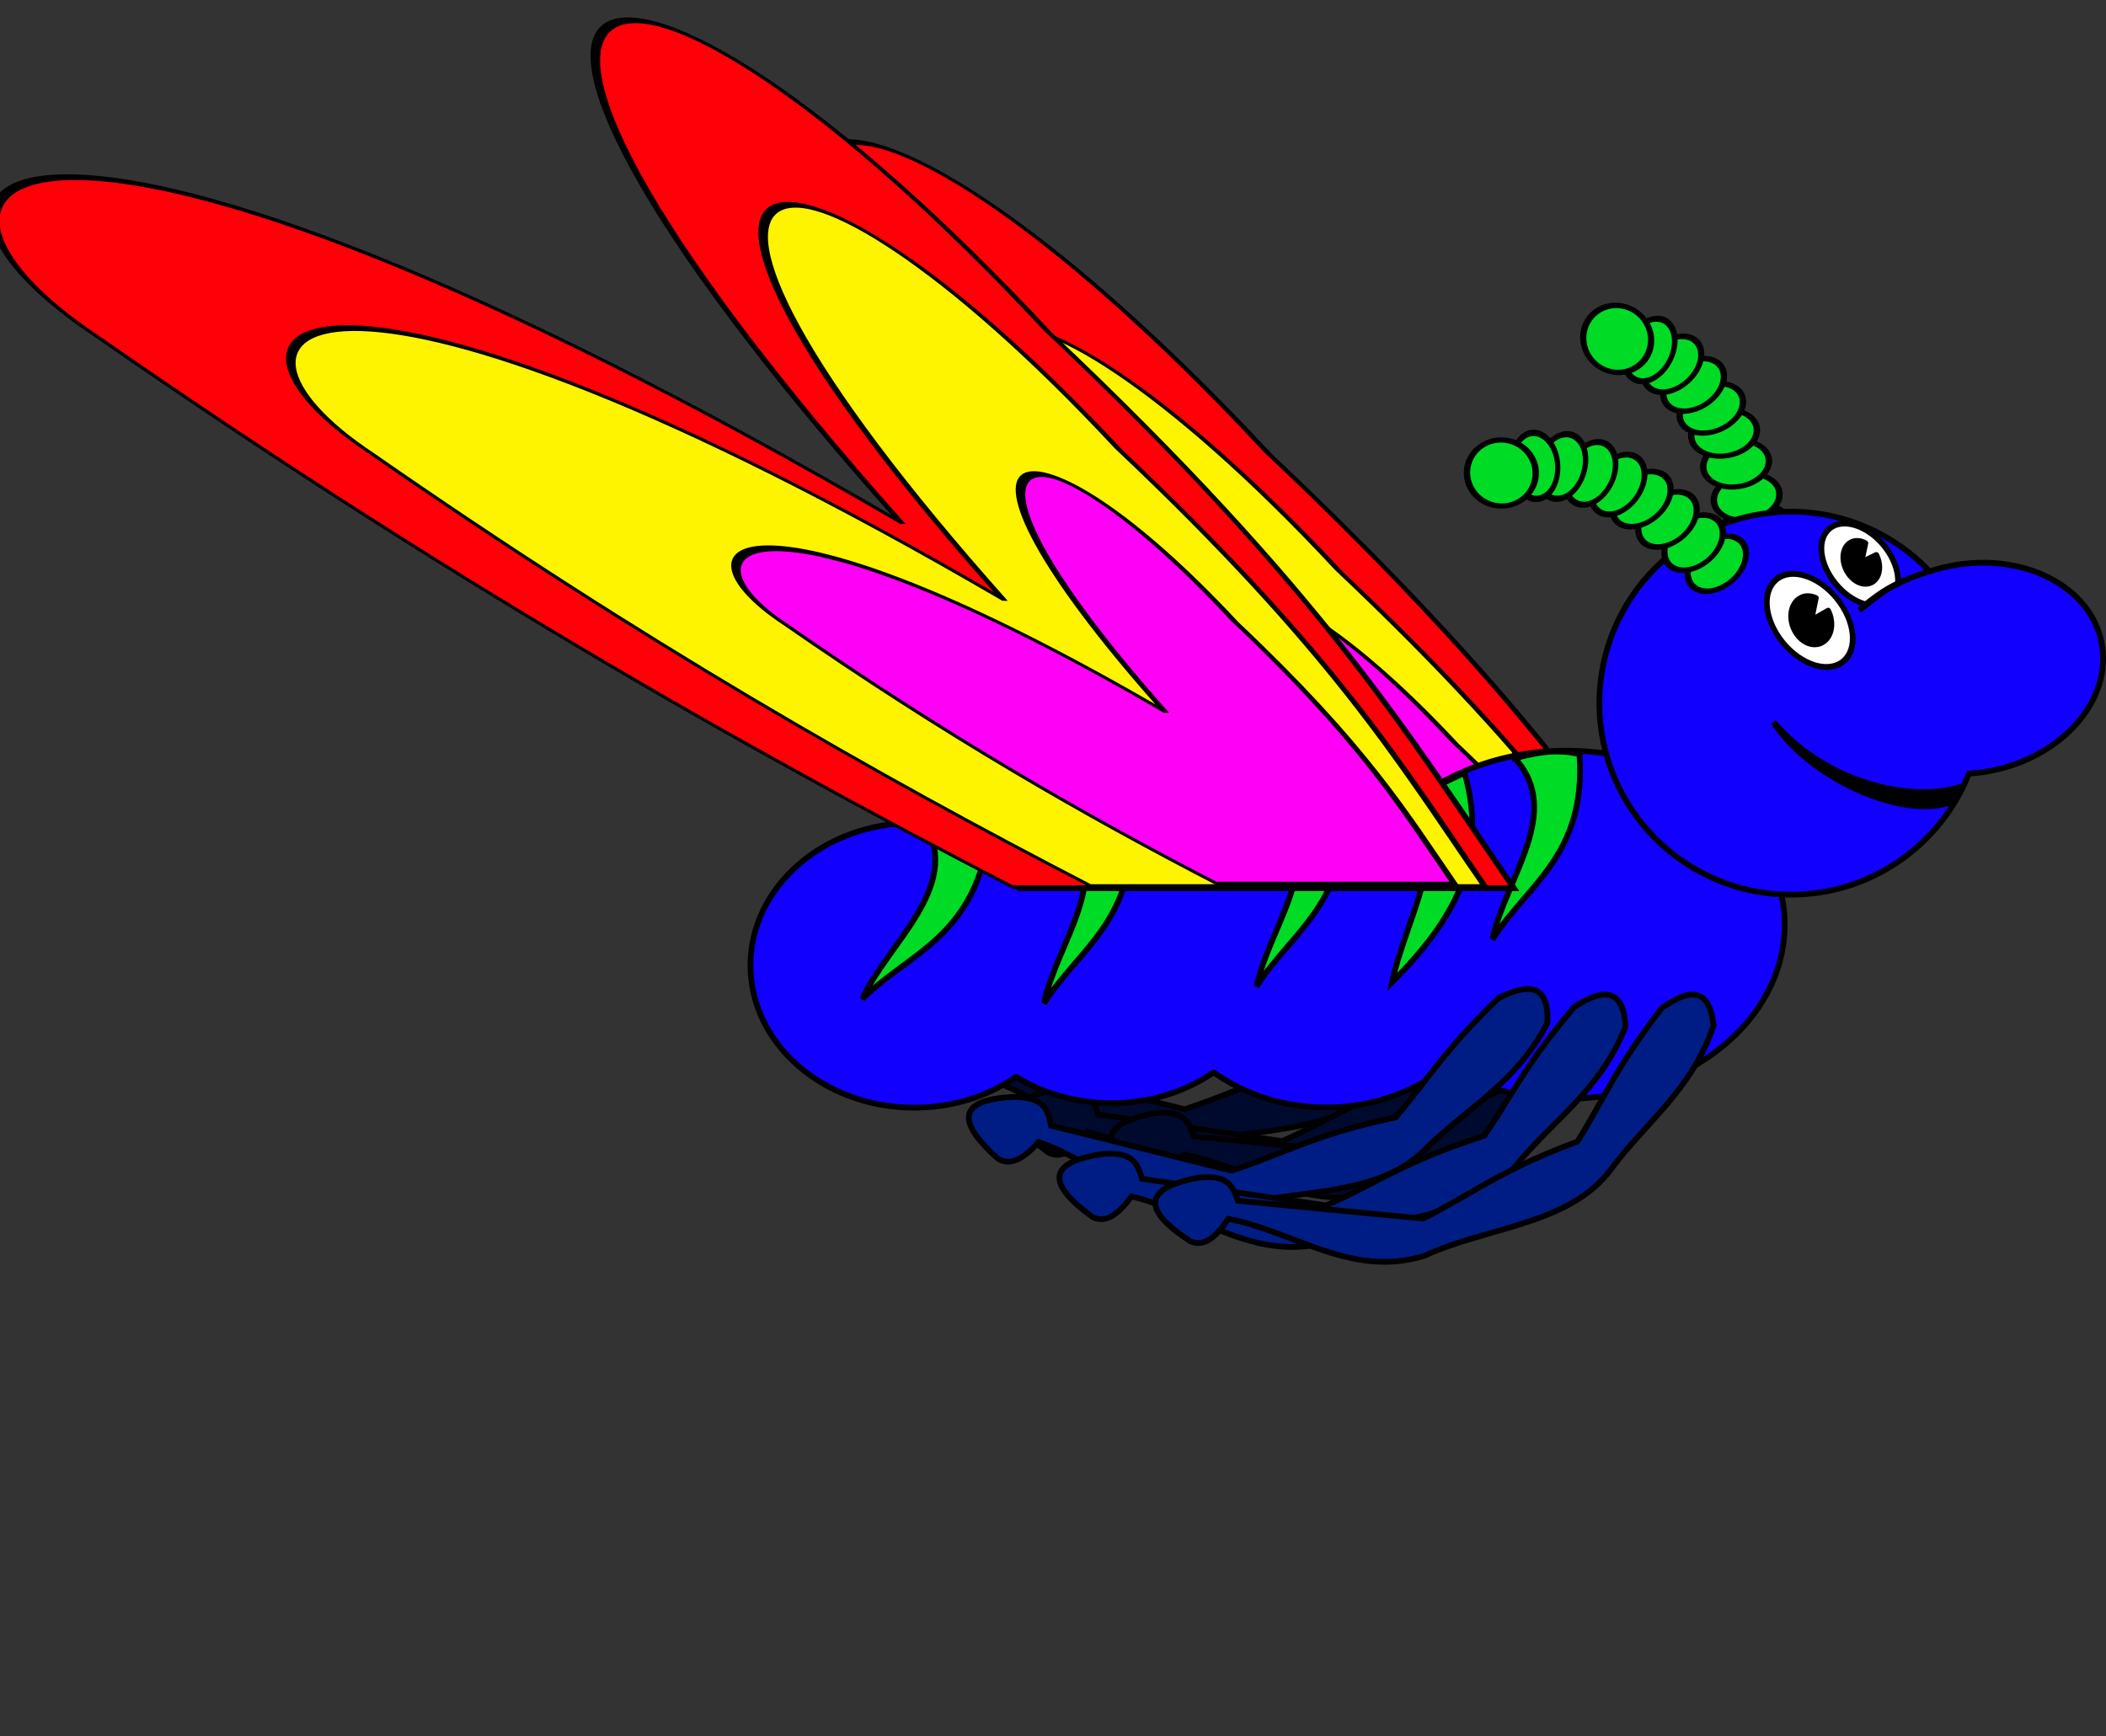 <?xml version="1.0" encoding="UTF-8" standalone="no"?>
<!-- Created with Inkscape (http://www.inkscape.org/) -->
<svg
    xmlns:inkscape="http://www.inkscape.org/namespaces/inkscape"
    xmlns:rdf="http://www.w3.org/1999/02/22-rdf-syntax-ns#"
    xmlns="http://www.w3.org/2000/svg"
    xmlns:xlink="http://www.w3.org/1999/xlink"
    xmlns:ns1="http://sozi.baierouge.fr"
    xmlns:cc="http://creativecommons.org/ns#"
    xmlns:dc="http://purl.org/dc/elements/1.1/"
    xmlns:sodipodi="http://sodipodi.sourceforge.net/DTD/sodipodi-0.dtd"
    id="svg4506"
    sodipodi:docname="schmetterling2.svg"
    viewBox="0 0 366.66 302.34"
    version="1.1"
    inkscape:version="0.48.4 r9939"
  >
  <rect x="0" y="0" width="366.66" height="302.34" fill="#333333" stroke="none"/>
  <sodipodi:namedview
      id="base"
      bordercolor="#666666"
      inkscape:pageshadow="2"
      inkscape:window-y="45"
      fit-margin-left="0"
      pagecolor="#ffffff"
      fit-margin-top="0"
      inkscape:window-maximized="0"
      inkscape:zoom="0.98994949"
      inkscape:window-x="235"
      inkscape:window-height="612"
      showgrid="false"
      borderopacity="1.0"
      inkscape:current-layer="layer1"
      inkscape:cx="304.43781"
      inkscape:cy="134.0059"
      fit-margin-right="0"
      fit-margin-bottom="0"
      inkscape:window-width="734"
      inkscape:pageopacity="0.0"
      inkscape:document-units="px"
  />
  <g
      id="layer1"
      inkscape:label="Ebene 1"
      inkscape:groupmode="layer"
      transform="translate(65.555 -41.517)"
    >
    <g
        id="g4199-7-7-4-46-2"
        transform="matrix(1 0 1.327 1 -691.5 -16.756)"
      >
      <path
          id="path4172-0-8-8-6"
          d="m530.33 234.14h86.873c17.302-27.157 35.35-51.703 47.477-96.975 32.23-81.395-23.95-71.605-69.7 33.34-34.09-88.44-102.4-61.18-96.97-32.33 4.598 41.253 17.005 70.794 32.325 95.964z"
          sodipodi:nodetypes="cccccc"
          style="stroke:#000000;stroke-width:1px;fill:#ff0009"
          inkscape:connector-curvature="0"
      />
      <path
          id="path4172-5-9-1-4-1-9"
          d="m544.17 233.94h68.309c13.605-21.348 27.796-40.644 37.331-76.232 25.341-63.988-18.829-56.292-54.806 26.205-26.802-69.522-80.519-48.094-76.251-25.411 3.616 32.429 13.371 55.652 25.417 75.438z"
          sodipodi:nodetypes="cccccc"
          style="stroke:#000000;stroke-width:1px;fill:#fff400"
          inkscape:connector-curvature="0"
      />
      <path
          id="path4172-6-2-9-7-89-9"
          d="m566.62 233.51h41.133c8.192-12.845 16.738-24.455 22.48-45.867 15.26-38.501-11.338-33.87-33.002 15.767-16.139-41.83-48.486-28.937-45.916-15.289 2.177 19.512 8.051 33.485 15.305 45.39z"
          sodipodi:nodetypes="cccccc"
          style="stroke:#000000;stroke-width:1px;fill:#ff00f6"
          inkscape:connector-curvature="0"
      />
    </g
    >
    <g
        id="g4128"
        transform="translate(-148.8 37.071)"
      >
      <g
          id="g4072-9"
          transform="matrix(.859 .512 -.512 .859 113.2 -187.56)"
        >
        <path
            id="path4003-31"
            sodipodi:rx="4.6719556"
            sodipodi:ry="3.9143412"
            style="stroke-linejoin:round;stroke:#000000;stroke-linecap:round;stroke-width:.895;fill:#00dc25"
            sodipodi:type="arc"
            d="m388.24 101.91c0.679 2.086-0.788 4.238-3.278 4.807-2.489 0.569-5.058-0.66-5.737-2.746s0.788-4.238 3.278-4.807c2.45-0.56 4.985 0.622 5.708 2.662"
            sodipodi:open="true"
            transform="matrix(.805 -.914 .873 .56 -16.622 395.68)"
            sodipodi:cy="102.94506"
            sodipodi:cx="383.73169"
            sodipodi:end="12.277636"
            sodipodi:start="6.0168553"
        />
        <path
            id="path4003-6-5"
            sodipodi:rx="4.6719556"
            sodipodi:ry="3.9143412"
            style="stroke-linejoin:round;stroke:#000000;stroke-linecap:round;stroke-width:.895;fill:#00dc25"
            sodipodi:type="arc"
            d="m388.24 101.91c0.679 2.086-0.788 4.238-3.278 4.807-2.489 0.569-5.058-0.66-5.737-2.746s0.788-4.238 3.278-4.807c2.45-0.56 4.985 0.622 5.708 2.662"
            sodipodi:open="true"
            transform="matrix(.805 -.914 .873 .56 -20.663 392.02)"
            sodipodi:cy="102.94506"
            sodipodi:cx="383.73169"
            sodipodi:end="12.277636"
            sodipodi:start="6.0168553"
        />
        <path
            id="path4003-3-4"
            sodipodi:rx="4.6719556"
            sodipodi:ry="3.9143412"
            style="stroke-linejoin:round;stroke:#000000;stroke-linecap:round;stroke-width:.895;fill:#00dc25"
            sodipodi:type="arc"
            d="m388.24 101.91c0.679 2.086-0.788 4.238-3.278 4.807-2.489 0.569-5.058-0.66-5.737-2.746s0.788-4.238 3.278-4.807c2.45-0.56 4.985 0.622 5.708 2.662"
            sodipodi:open="true"
            transform="matrix(.805 -.914 .873 .56 -25.209 387.98)"
            sodipodi:cy="102.94506"
            sodipodi:cx="383.73169"
            sodipodi:end="12.277636"
            sodipodi:start="6.0168553"
        />
        <path
            id="path4003-1-8"
            sodipodi:rx="4.6719556"
            sodipodi:ry="3.9143412"
            style="stroke-linejoin:round;stroke:#000000;stroke-linecap:round;stroke-width:.895;fill:#00dc25"
            sodipodi:type="arc"
            d="m388.24 101.91c0.679 2.086-0.788 4.238-3.278 4.807-2.489 0.569-5.058-0.66-5.737-2.746s0.788-4.238 3.278-4.807c2.45-0.56 4.985 0.622 5.708 2.662"
            sodipodi:open="true"
            transform="matrix(.805 -.914 .873 .56 -29.754 384.44)"
            sodipodi:cy="102.94506"
            sodipodi:cx="383.73169"
            sodipodi:end="12.277636"
            sodipodi:start="6.0168553"
        />
        <path
            id="path4003-5-7"
            sodipodi:rx="4.6719556"
            sodipodi:ry="3.9143412"
            style="stroke-linejoin:round;stroke:#000000;stroke-linecap:round;stroke-width:.895;fill:#00dc25"
            sodipodi:type="arc"
            d="m388.24 101.91c0.679 2.086-0.788 4.238-3.278 4.807-2.489 0.569-5.058-0.66-5.737-2.746s0.788-4.238 3.278-4.807c2.45-0.56 4.985 0.622 5.708 2.662"
            sodipodi:open="true"
            transform="matrix(.566 -1.078 .98 .338 46.838 467.68)"
            sodipodi:cy="102.94506"
            sodipodi:cx="383.73169"
            sodipodi:end="12.277636"
            sodipodi:start="6.0168553"
        />
        <path
            id="path4003-8-0"
            sodipodi:rx="4.6719556"
            sodipodi:ry="3.9143412"
            style="stroke-linejoin:round;stroke:#000000;stroke-linecap:round;stroke-width:.895;fill:#00dc25"
            sodipodi:type="arc"
            d="m388.24 101.91c0.679 2.086-0.788 4.238-3.278 4.807-2.489 0.569-5.058-0.66-5.737-2.746s0.788-4.238 3.278-4.807c2.45-0.56 4.985 0.622 5.708 2.662"
            sodipodi:open="true"
            transform="matrix(.371 -1.16 1.024 .163 112.39 515.22)"
            sodipodi:cy="102.94506"
            sodipodi:cx="383.73169"
            sodipodi:end="12.277636"
            sodipodi:start="6.0168553"
        />
        <path
            id="path4003-4-3"
            sodipodi:rx="4.6719556"
            sodipodi:ry="3.9143412"
            style="stroke-linejoin:round;stroke:#000000;stroke-linecap:round;stroke-width:.895;fill:#00dc25"
            sodipodi:type="arc"
            d="m388.24 101.91c0.679 2.086-0.788 4.238-3.278 4.807-2.489 0.569-5.058-0.66-5.737-2.746s0.788-4.238 3.278-4.807c2.45-0.56 4.985 0.622 5.708 2.662"
            sodipodi:open="true"
            transform="matrix(.182 -1.204 1.037 -.001 178.57 547.79)"
            sodipodi:cy="102.94506"
            sodipodi:cx="383.73169"
            sodipodi:end="12.277636"
            sodipodi:start="6.0168553"
        />
        <path
            id="path4003-2-4"
            sodipodi:rx="4.6719556"
            sodipodi:ry="3.9143412"
            style="stroke-linejoin:round;stroke:#000000;stroke-linecap:round;stroke-width:.895;fill:#00dc25"
            sodipodi:type="arc"
            d="m388.24 101.91c0.679 2.086-0.788 4.238-3.278 4.807-2.489 0.569-5.058-0.66-5.737-2.746s0.788-4.238 3.278-4.807c2.45-0.56 4.985 0.622 5.708 2.662"
            sodipodi:open="true"
            transform="matrix(-.264 -1.189 .967 -.375 352.24 580.43)"
            sodipodi:cy="102.94506"
            sodipodi:cx="383.73169"
            sodipodi:end="12.277636"
            sodipodi:start="6.0168553"
        />
        <path
            id="path4003-10-1"
            sodipodi:rx="4.6719556"
            sodipodi:ry="3.9143412"
            style="stroke-linejoin:round;stroke:#000000;stroke-linecap:round;stroke-width:.729;fill:#00dc25"
            sodipodi:type="arc"
            d="m388.24 101.91c0.679 2.086-0.788 4.238-3.278 4.807-2.489 0.569-5.058-0.66-5.737-2.746s0.788-4.238 3.278-4.807c2.45-0.56 4.985 0.622 5.708 2.662"
            sodipodi:open="true"
            transform="matrix(-.279 -1.204 1.493 -.31 298.01 580.73)"
            sodipodi:cy="102.94506"
            sodipodi:cx="383.73169"
            sodipodi:end="12.277636"
            sodipodi:start="6.0168553"
        />
      </g
      >
      <g
          id="g3933"
          transform="translate(-35.087 -72.015)"
        >
        <path
            id="path3882-21"
            sodipodi:nodetypes="ccccccccccc"
            style="stroke:#000000;stroke-width:1px;fill:#000a2f"
            inkscape:connector-curvature="0"
            d="m371.01 239.61c-9.724 9.419-11.998 13.871-17.857 20.714-14.485 3.095-19.072 6.191-28.571 9.286l-31.429-7.857c-0.499-2.414-0.834-4.902-6.429-5-10.224 0.481-9.751 4.527-2.857 10.714 1.749 1.153 3.969 0.739 7.143-2.857 10.952 3.809 19.71 13.473 32.857 11.429 11.429-3.333 25.702-1.547 34.286-10 7.204-7.258 15.924-11.486 21.429-22.143 0.306-6.7-3.177-7.085-8.571-4.286z"
        />
        <path
            id="path3882-2-3"
            sodipodi:nodetypes="ccccccccccc"
            style="stroke:#000000;stroke-width:1px;fill:#000a2f"
            inkscape:connector-curvature="0"
            d="m384.73 240.61c-8.721 10.354-10.533 15.014-15.671 22.414-14.098 4.544-18.348 8.088-27.486 12.128l-32.062-4.638c-0.74-2.351-1.325-4.793-6.901-4.324-10.123 1.512-9.243 5.49-1.759 10.948 1.857 0.97 4.023 0.334 6.817-3.565 11.282 2.682 20.971 11.411 33.845 8.047 11.033-4.472 25.413-4.138 33.099-13.416 6.433-7.949 14.681-13.037 19.079-24.197-0.374-6.697-3.878-6.728-8.961-3.397z"
        />
        <path
            id="path3882-6-5"
            sodipodi:nodetypes="ccccccccccc"
            style="stroke:#000000;stroke-width:1px;fill:#000a2f"
            inkscape:connector-curvature="0"
            d="m399.9 240.88c-8.216 10.759-9.803 15.5-14.581 23.138-13.865 5.213-17.94 8.956-26.874 13.428l-32.247-3.1c-0.852-2.313-1.553-4.724-7.1-3.989-10.039 1.995-8.97 5.926-1.233 11.02 1.901 0.88 4.035 0.141 6.639-3.887 11.397 2.14 21.493 10.395 34.191 6.419 10.806-4.995 25.186-5.349 32.419-14.984 6.046-8.248 14.04-13.724 17.9-25.081-0.693-6.671-4.195-6.535-9.113-2.964z"
        />
      </g
      >
      <path
          id="path2987"
          style="stroke-linejoin:round;stroke:#000000;stroke-linecap:round;fill:#1200ff"
          inkscape:connector-curvature="0"
          d="m356.09 135.16c-11.732 0-22.239 4.238-29.188 10.938-3.886-1.538-8.201-2.375-12.75-2.375-8.121 0-15.496 2.755-21 7.219-4.651-2.803-10.287-4.438-16.375-4.438-6.897 0-13.23 2.079-18.188 5.594-4.595-2.752-10.155-4.375-16.156-4.375-15.754 0-28.531 11.12-28.531 24.812s12.778 24.781 28.531 24.781c6.697 0 12.852-2.017 17.719-5.375 4.697 2.893 10.43 4.594 16.625 4.594 6.719 0 12.883-2.022 17.781-5.375 5.326 3.821 12.149 6.125 19.594 6.125 7.891 0 15.08-2.603 20.531-6.844 6.089 3.341 13.465 5.312 21.406 5.312 20.921 0 37.875-13.576 37.875-30.312 0-16.737-16.954-30.281-37.875-30.281z"
      />
      <g
          id="g3873"
          transform="translate(12.186 35.175)"
        >
        <path
            id="path2985"
            style="stroke-linejoin:round;stroke:#000000;stroke-linecap:round;fill:#1200ff"
            inkscape:connector-curvature="0"
            d="m382.86 58.364c-18.41 0-33.344 14.933-33.344 33.344 0 18.41 14.933 33.344 33.344 33.344 14.083 0 26.117-8.748 31-21.094 1.25-0.081 2.536-0.219 3.812-0.469 12.592-2.466 21.211-12.458 19.281-22.313-1.93-9.855-13.689-15.841-26.281-13.375-1.263 0.247-2.48 0.578-3.656 0.969-6.074-6.396-14.639-10.406-24.156-10.406z"
        />
        <path
            id="path3042"
            sodipodi:nodetypes="cccc"
            style="stroke:#000000;stroke-width:1px;fill:#000000"
            inkscape:connector-curvature="0"
            d="m412.14 106.35c-8.307 2.618-23.204-0.683-32.325-11.364 6.103 9.638 22.601 17.216 31.062 13.89z"
        />
        <path
            id="path3812"
            sodipodi:rx="4.7982244"
            sodipodi:ry="6.5659914"
            style="stroke-linejoin:round;stroke:#000000;stroke-linecap:round;stroke-width:.751;fill:#ffffff"
            sodipodi:type="arc"
            d="m338.4 77.818c0 3.626-2.148 6.566-4.798 6.566s-4.798-2.94-4.798-6.566 2.148-6.566 4.798-6.566 4.798 2.94 4.798 6.566z"
            transform="matrix(.979 -.798 .887 1.088 -9.476 258.85)"
            sodipodi:cy="77.817513"
            sodipodi:cx="333.60287"
        />
        <path
            id="path3812-5"
            style="stroke-linejoin:round;stroke:#000000;stroke-linecap:round;fill:#ffffff"
            inkscape:connector-curvature="0"
            d="m392.25 60.438c-1.185-0.011-2.245 0.368-3 1.188-2.014 2.185-1.153 6.614 1.938 9.906 1.438 1.533 3.115 2.543 4.688 2.969 1.568-1.227 3.076-2.429 5.625-3.656 0.152-2.227-0.904-4.986-3-7.219-1.931-2.058-4.275-3.168-6.25-3.188z"
        />
        <path
            id="path3832"
            sodipodi:nodetypes="cc"
            style="stroke:#000000;stroke-width:1px;fill:none"
            inkscape:connector-curvature="0"
            d="m407.09 68.726c-7.509 2.273-9.145 4.546-12.374 6.819"
        />
        <path
            id="path3853"
            sodipodi:rx="2.9041886"
            sodipodi:ry="3.9143412"
            style="stroke-linejoin:round;stroke:#000000;stroke-linecap:round;fill:#000000"
            sodipodi:type="arc"
            d="m329.31 63.297c0 2.162-1.3 3.914-2.904 3.914-1.604 0-2.904-1.752-2.904-3.914s1.3-3.914 2.904-3.914c0.803 0 1.57 0.448 2.119 1.238l-2.119 2.677z"
            transform="matrix(.896 -.444 .444 .896 74.554 155.4)"
            sodipodi:cy="63.29657"
            sodipodi:cx="326.40555"
            sodipodi:end="5.5302035"
            sodipodi:start="0"
        />
        <path
            id="path3853-2"
            sodipodi:rx="2.9041886"
            sodipodi:ry="3.9143412"
            style="stroke-linejoin:round;stroke:#000000;stroke-linecap:round;stroke-width:.886;fill:#000000"
            sodipodi:type="arc"
            d="m329.31 63.297c0 2.162-1.3 3.914-2.904 3.914-1.604 0-2.904-1.752-2.904-3.914s1.3-3.914 2.904-3.914c0.803 0 1.57 0.448 2.119 1.238l-2.119 2.677z"
            transform="matrix(1.004 -.576 .498 .983 27.173 203.06)"
            sodipodi:cy="63.29657"
            sodipodi:cx="326.40555"
            sodipodi:end="5.5302035"
            sodipodi:start="0"
        />
      </g
      >
      <g
          id="g3938"
        >
        <path
            id="path3882"
            sodipodi:nodetypes="ccccccccccc"
            style="stroke:#000000;stroke-width:1px;fill:#001d85"
            inkscape:connector-curvature="0"
            d="m344.08 178.29c-9.724 9.419-11.998 13.871-17.857 20.714-14.485 3.095-19.072 6.191-28.571 9.286l-31.429-7.857c-0.499-2.414-0.834-4.902-6.429-5-10.224 0.481-9.751 4.527-2.857 10.714 1.749 1.153 3.969 0.739 7.143-2.857 10.952 3.809 19.71 13.473 32.857 11.429 11.429-3.333 25.702-1.547 34.286-10 7.204-7.258 15.924-11.486 21.429-22.143 0.306-6.7-3.177-7.085-8.571-4.286z"
        />
        <path
            id="path3882-2"
            sodipodi:nodetypes="ccccccccccc"
            style="stroke:#000000;stroke-width:1px;fill:#001d85"
            inkscape:connector-curvature="0"
            d="m357.3 179.8c-8.721 10.354-10.533 15.014-15.671 22.414-14.098 4.544-18.348 8.088-27.486 12.128l-32.062-4.638c-0.74-2.351-1.325-4.793-6.901-4.324-10.123 1.512-9.243 5.49-1.759 10.948 1.857 0.97 4.023 0.334 6.817-3.565 11.282 2.682 20.971 11.411 33.845 8.047 11.033-4.472 25.413-4.138 33.099-13.416 6.433-7.949 14.681-13.037 19.079-24.197-0.374-6.697-3.878-6.728-8.961-3.397z"
        />
        <path
            id="path3882-6"
            sodipodi:nodetypes="ccccccccccc"
            style="stroke:#000000;stroke-width:1px;fill:#001d85"
            inkscape:connector-curvature="0"
            d="m372.47 180.06c-8.216 10.759-9.803 15.5-14.581 23.138-13.864 5.213-17.94 8.956-26.874 13.428l-32.247-3.1c-0.852-2.313-1.553-4.724-7.1-3.989-10.039 1.995-8.97 5.926-1.233 11.02 1.901 0.88 4.035 0.141 6.639-3.887 11.397 2.14 21.493 10.395 34.191 6.419 10.806-4.995 25.186-5.349 32.419-14.984 6.046-8.248 14.04-13.724 17.9-25.081-0.693-6.671-4.195-6.535-9.113-2.964z"
        />
      </g
      >
      <path
          id="path3943"
          d="m268.91 147.64c8.529 9.412-1.663 20.903-3.907 31.512 6.11-9.586 16.358-14.688 15.148-32.204-3.747-0.975-7.494-0.334-11.241 0.693z"
          sodipodi:nodetypes="cccc"
          style="stroke:#000000;stroke-width:1px;fill:#00dc25"
          inkscape:connector-curvature="0"
      />
      <path
          id="path3943-8"
          d="m305.93 144.69c8.529 9.412-1.663 20.903-3.907 31.512 6.11-9.586 16.358-14.688 15.148-32.204-3.747-0.975-7.494-0.334-11.241 0.693z"
          sodipodi:nodetypes="cccc"
          style="stroke:#000000;stroke-width:1px;fill:#00dc25"
          inkscape:connector-curvature="0"
      />
      <path
          id="path3943-7"
          d="m347 136.48c8.529 9.412-1.663 20.903-3.907 31.512 6.11-9.586 16.358-14.688 15.148-32.204-3.747-0.975-7.494-0.334-11.241 0.693z"
          sodipodi:nodetypes="cccc"
          style="stroke:#000000;stroke-width:1px;fill:#00dc25"
          inkscape:connector-curvature="0"
      />
      <path
          id="path3943-2"
          d="m329.5 143.98c6.565 7.626-1.663 20.903-3.907 31.512 10.753-10.836 16.894-21.295 12.648-36.49-3.568 1.703-5.887 2.701-8.741 4.978z"
          sodipodi:nodetypes="cccc"
          style="stroke:#000000;stroke-width:1px;fill:#00dc25"
          inkscape:connector-curvature="0"
      />
      <path
          id="path3943-6"
          d="m244.41 148c6.207 11.081-6.476 20.537-11.037 30.374 8.1-7.976 19.23-10.656 21.969-27.999-3.434-1.789-6.694-1.645-10.932-2.376z"
          sodipodi:nodetypes="cccc"
          style="stroke:#000000;stroke-width:1px;fill:#00dc25"
          inkscape:connector-curvature="0"
      />
      <g
          id="g4072"
        >
        <path
            id="path4003"
            sodipodi:rx="4.6719556"
            sodipodi:ry="3.9143412"
            style="stroke-linejoin:round;stroke:#000000;stroke-linecap:round;stroke-width:.895;fill:#00dc25"
            sodipodi:type="arc"
            d="m388.24 101.91c0.679 2.086-0.788 4.238-3.278 4.807-2.489 0.569-5.058-0.66-5.737-2.746s0.788-4.238 3.278-4.807c2.45-0.56 4.985 0.622 5.708 2.662"
            sodipodi:open="true"
            transform="matrix(.805 -.914 .873 .56 -16.622 395.68)"
            sodipodi:cy="102.94506"
            sodipodi:cx="383.73169"
            sodipodi:end="12.277636"
            sodipodi:start="6.0168553"
        />
        <path
            id="path4003-6"
            sodipodi:rx="4.6719556"
            sodipodi:ry="3.9143412"
            style="stroke-linejoin:round;stroke:#000000;stroke-linecap:round;stroke-width:.895;fill:#00dc25"
            sodipodi:type="arc"
            d="m388.24 101.91c0.679 2.086-0.788 4.238-3.278 4.807-2.489 0.569-5.058-0.66-5.737-2.746s0.788-4.238 3.278-4.807c2.45-0.56 4.985 0.622 5.708 2.662"
            sodipodi:open="true"
            transform="matrix(.805 -.914 .873 .56 -20.663 392.02)"
            sodipodi:cy="102.94506"
            sodipodi:cx="383.73169"
            sodipodi:end="12.277636"
            sodipodi:start="6.0168553"
        />
        <path
            id="path4003-3"
            sodipodi:rx="4.6719556"
            sodipodi:ry="3.9143412"
            style="stroke-linejoin:round;stroke:#000000;stroke-linecap:round;stroke-width:.895;fill:#00dc25"
            sodipodi:type="arc"
            d="m388.24 101.91c0.679 2.086-0.788 4.238-3.278 4.807-2.489 0.569-5.058-0.66-5.737-2.746s0.788-4.238 3.278-4.807c2.45-0.56 4.985 0.622 5.708 2.662"
            sodipodi:open="true"
            transform="matrix(.805 -.914 .873 .56 -25.209 387.98)"
            sodipodi:cy="102.94506"
            sodipodi:cx="383.73169"
            sodipodi:end="12.277636"
            sodipodi:start="6.0168553"
        />
        <path
            id="path4003-1"
            sodipodi:rx="4.6719556"
            sodipodi:ry="3.9143412"
            style="stroke-linejoin:round;stroke:#000000;stroke-linecap:round;stroke-width:.895;fill:#00dc25"
            sodipodi:type="arc"
            d="m388.24 101.91c0.679 2.086-0.788 4.238-3.278 4.807-2.489 0.569-5.058-0.66-5.737-2.746s0.788-4.238 3.278-4.807c2.45-0.56 4.985 0.622 5.708 2.662"
            sodipodi:open="true"
            transform="matrix(.805 -.914 .873 .56 -29.754 384.44)"
            sodipodi:cy="102.94506"
            sodipodi:cx="383.73169"
            sodipodi:end="12.277636"
            sodipodi:start="6.0168553"
        />
        <path
            id="path4003-5"
            sodipodi:rx="4.6719556"
            sodipodi:ry="3.9143412"
            style="stroke-linejoin:round;stroke:#000000;stroke-linecap:round;stroke-width:.895;fill:#00dc25"
            sodipodi:type="arc"
            d="m388.24 101.91c0.679 2.086-0.788 4.238-3.278 4.807-2.489 0.569-5.058-0.66-5.737-2.746s0.788-4.238 3.278-4.807c2.45-0.56 4.985 0.622 5.708 2.662"
            sodipodi:open="true"
            transform="matrix(.566 -1.078 .98 .338 46.838 467.68)"
            sodipodi:cy="102.94506"
            sodipodi:cx="383.73169"
            sodipodi:end="12.277636"
            sodipodi:start="6.0168553"
        />
        <path
            id="path4003-8"
            sodipodi:rx="4.6719556"
            sodipodi:ry="3.9143412"
            style="stroke-linejoin:round;stroke:#000000;stroke-linecap:round;stroke-width:.895;fill:#00dc25"
            sodipodi:type="arc"
            d="m388.24 101.91c0.679 2.086-0.788 4.238-3.278 4.807-2.489 0.569-5.058-0.66-5.737-2.746s0.788-4.238 3.278-4.807c2.45-0.56 4.985 0.622 5.708 2.662"
            sodipodi:open="true"
            transform="matrix(.371 -1.16 1.024 .163 112.39 515.22)"
            sodipodi:cy="102.94506"
            sodipodi:cx="383.73169"
            sodipodi:end="12.277636"
            sodipodi:start="6.0168553"
        />
        <path
            id="path4003-4"
            sodipodi:rx="4.6719556"
            sodipodi:ry="3.9143412"
            style="stroke-linejoin:round;stroke:#000000;stroke-linecap:round;stroke-width:.895;fill:#00dc25"
            sodipodi:type="arc"
            d="m388.24 101.91c0.679 2.086-0.788 4.238-3.278 4.807-2.489 0.569-5.058-0.66-5.737-2.746s0.788-4.238 3.278-4.807c2.45-0.56 4.985 0.622 5.708 2.662"
            sodipodi:open="true"
            transform="matrix(.182 -1.204 1.037 -.001 178.57 547.79)"
            sodipodi:cy="102.94506"
            sodipodi:cx="383.73169"
            sodipodi:end="12.277636"
            sodipodi:start="6.0168553"
        />
        <path
            id="path4003-2"
            sodipodi:rx="4.6719556"
            sodipodi:ry="3.9143412"
            style="stroke-linejoin:round;stroke:#000000;stroke-linecap:round;stroke-width:.895;fill:#00dc25"
            sodipodi:type="arc"
            d="m388.24 101.91c0.679 2.086-0.788 4.238-3.278 4.807-2.489 0.569-5.058-0.66-5.737-2.746s0.788-4.238 3.278-4.807c2.45-0.56 4.985 0.622 5.708 2.662"
            sodipodi:open="true"
            transform="matrix(-.264 -1.189 .967 -.375 352.24 580.43)"
            sodipodi:cy="102.94506"
            sodipodi:cx="383.73169"
            sodipodi:end="12.277636"
            sodipodi:start="6.0168553"
        />
        <path
            id="path4003-10"
            sodipodi:rx="4.6719556"
            sodipodi:ry="3.9143412"
            style="stroke-linejoin:round;stroke:#000000;stroke-linecap:round;stroke-width:.729;fill:#00dc25"
            sodipodi:type="arc"
            d="m388.24 101.91c0.679 2.086-0.788 4.238-3.278 4.807-2.489 0.569-5.058-0.66-5.737-2.746s0.788-4.238 3.278-4.807c2.45-0.56 4.985 0.622 5.708 2.662"
            sodipodi:open="true"
            transform="matrix(-.279 -1.204 1.493 -.31 298.01 580.73)"
            sodipodi:cy="102.94506"
            sodipodi:cx="383.73169"
            sodipodi:end="12.277636"
            sodipodi:start="6.0168553"
        />
      </g
      >
    </g
    >
    <g
        id="g4199-7-7-4-46"
        transform="matrix(1 0 1.327 1 -729.88 -37.969)"
      >
      <path
          id="path4172-0-8-8-6-4"
          d="m530.33 234.14h86.873c17.302-27.157 35.35-51.703 47.477-96.975 32.23-81.395-23.95-71.605-69.7 33.34-34.09-88.44-102.4-61.18-96.97-32.33 4.598 41.253 17.005 70.794 32.325 95.964z"
          sodipodi:nodetypes="cccccc"
          style="stroke:#000000;stroke-width:1px;fill:#ff0009"
          inkscape:connector-curvature="0"
      />
      <path
          id="path4172-5-9-1-4-1"
          d="m544.17 233.94h68.309c13.605-21.348 27.796-40.644 37.331-76.232 25.341-63.988-18.829-56.292-54.806 26.205-26.802-69.522-80.519-48.094-76.251-25.411 3.616 32.429 13.371 55.652 25.417 75.438z"
          sodipodi:nodetypes="cccccc"
          style="stroke:#000000;stroke-width:1px;fill:#fff400"
          inkscape:connector-curvature="0"
      />
      <path
          id="path4172-6-2-9-7-89"
          d="m566.62 233.51h41.133c8.192-12.845 16.738-24.455 22.48-45.867 15.26-38.501-11.338-33.87-33.002 15.767-16.139-41.83-48.486-28.937-45.916-15.289 2.177 19.512 8.051 33.485 15.305 45.39z"
          sodipodi:nodetypes="cccccc"
          style="stroke:#000000;stroke-width:1px;fill:#ff00f6"
          inkscape:connector-curvature="0"
      />
    </g
    >
  </g
  >
</svg
>
